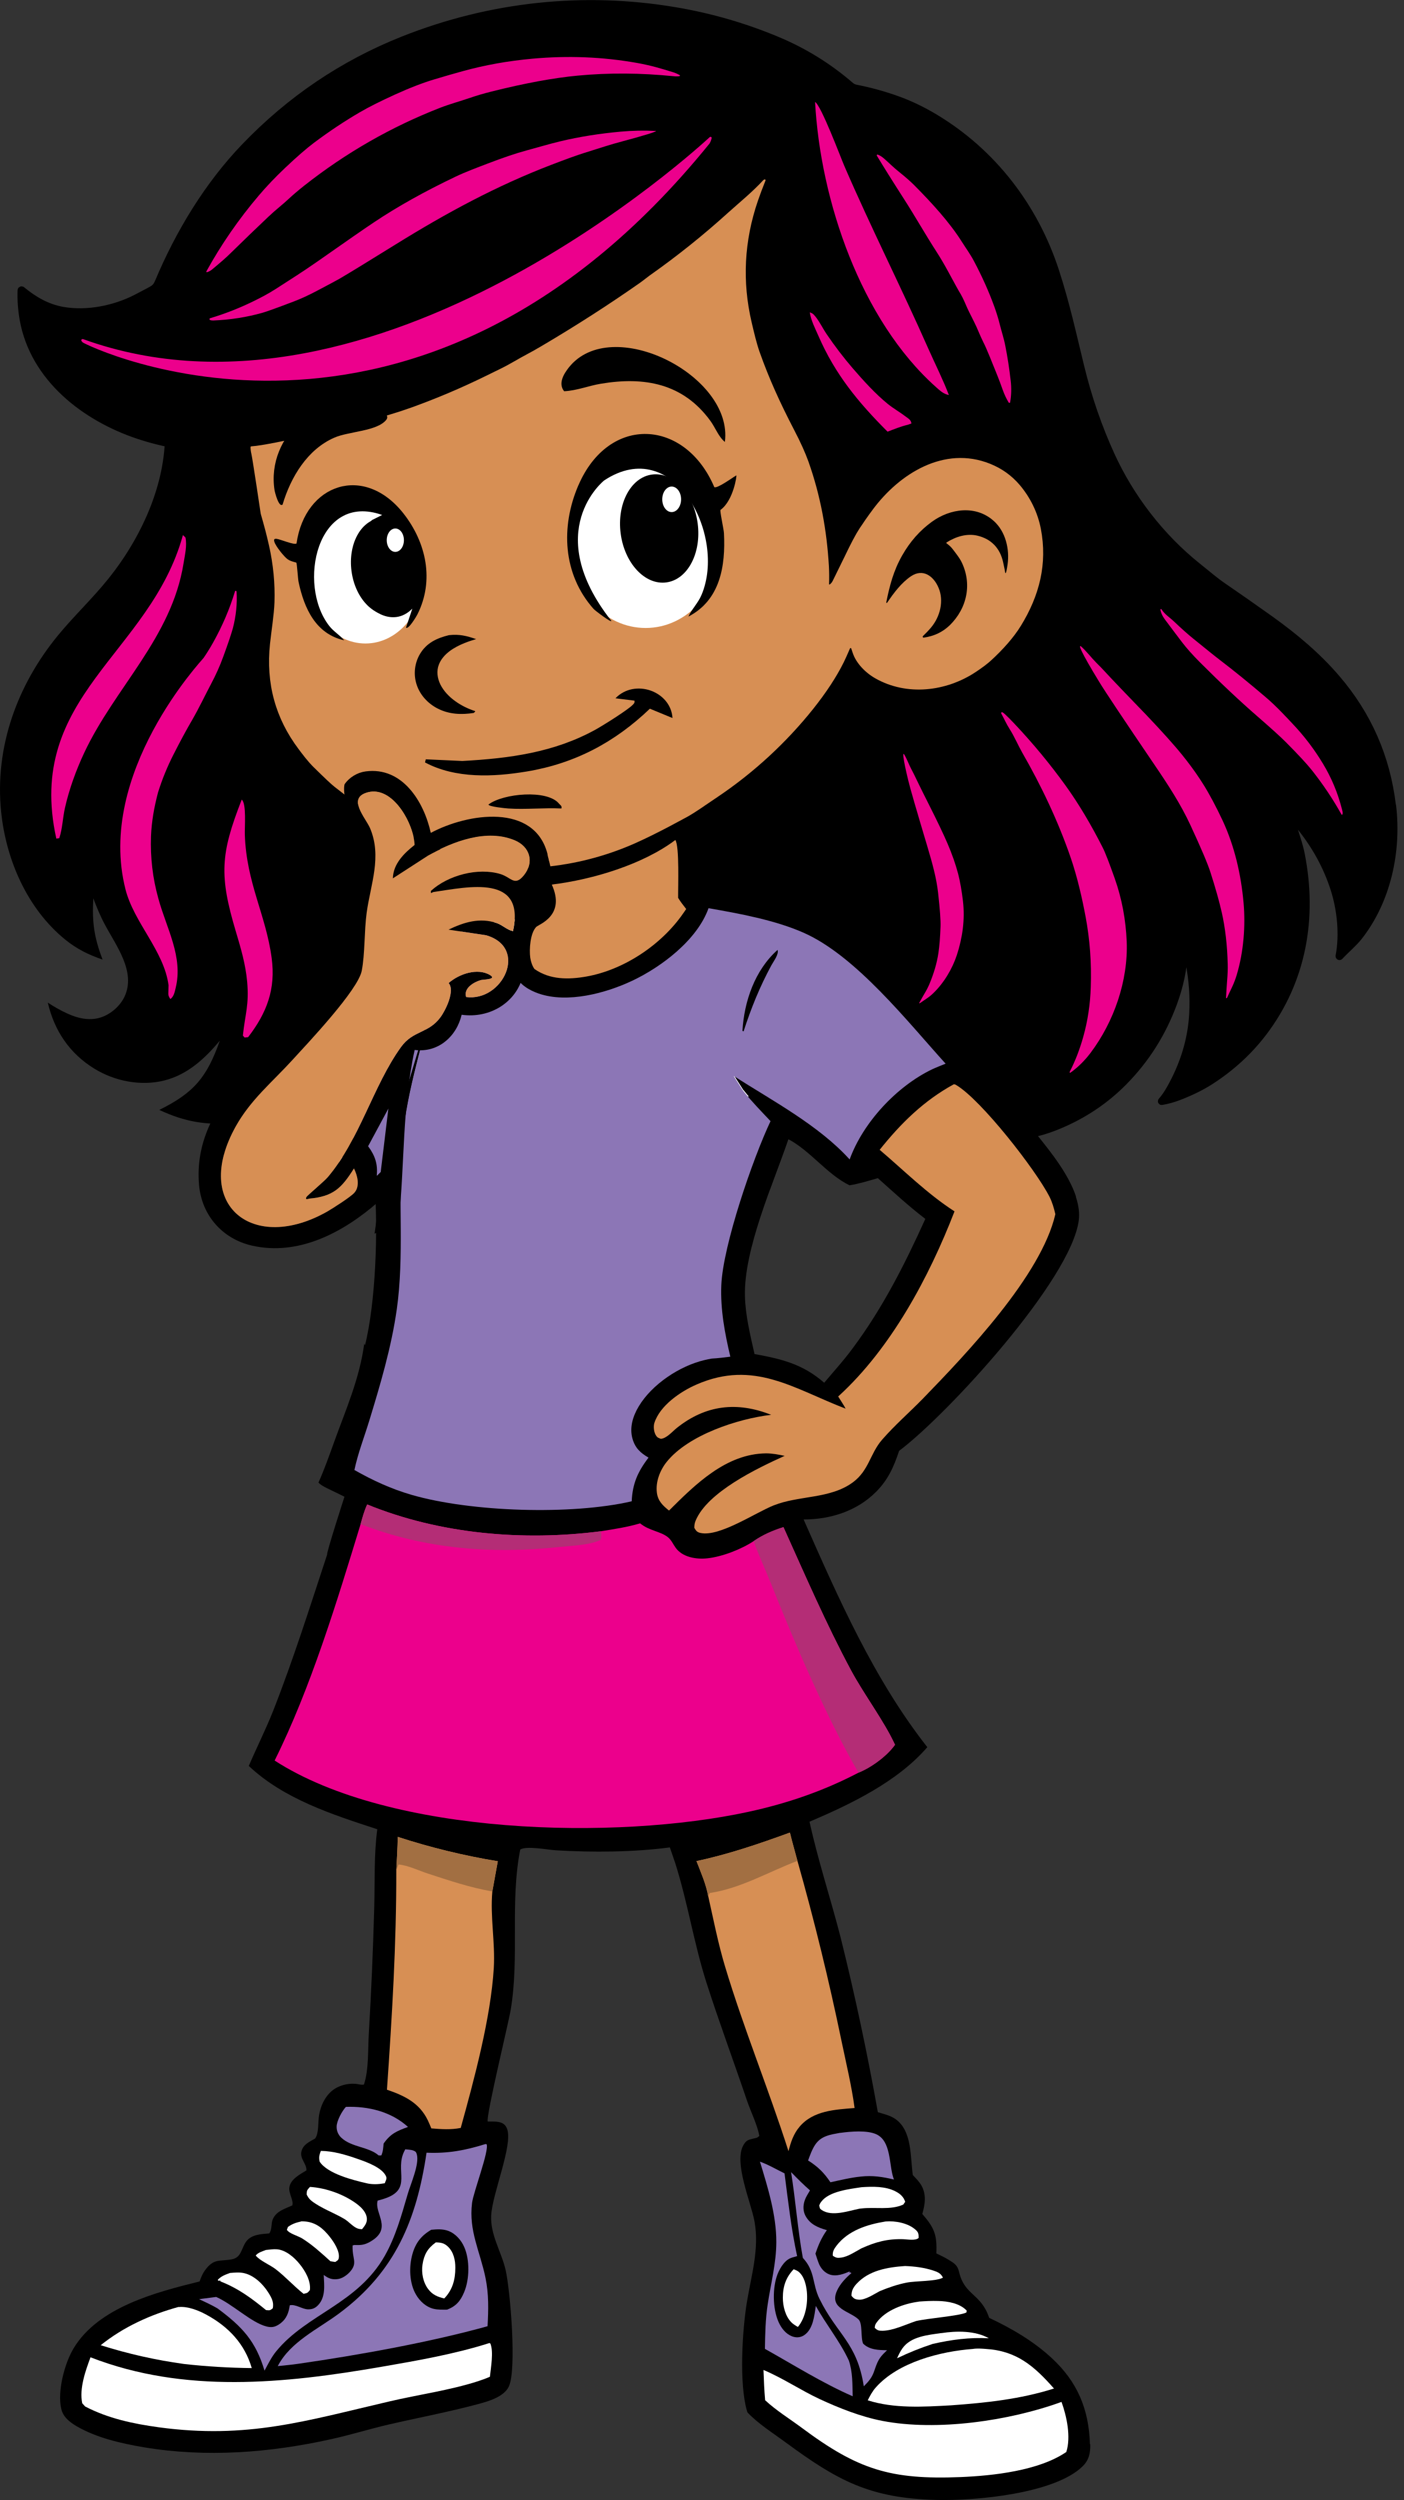 <svg id="Layer_1" data-name="Layer 1" xmlns="http://www.w3.org/2000/svg" viewBox="0 0 184.76 328.97">
  <rect x="0" y="0" width="184.76" height="328.97" fill="#333333" stroke="none"/>
  <defs>
    <style>
      .cls-1 {
        stroke-width: .23px;
      }

      .cls-1, .cls-2 {
        stroke: #000;
        stroke-miterlimit: 10;
      }

      .cls-3 {
        fill: #8c76b6;
      }

      .cls-4 {
        fill: #ec008c;
      }

      .cls-2 {
        stroke-width: .89px;
      }

      .cls-5 {
        fill: #fff;
      }

      .cls-6 {
        fill: #a26f42;
      }

      .cls-7 {
        fill: #b42d76;
      }

      .cls-8 {
        fill: #d78f54;
      }
    </style>
  </defs>
  <path class="cls-5" d="M184.76,116.7l-.39.05"></path>
  <path d="M121.52,80.7c.34.12.68.23,1.02.33-.3-.47-.6-.94-.89-1.41-.04.36-.08.72-.13,1.08Z"></path>
  <path d="M13.24,133.88c-2.02.64-4.01-.25-5.75-1.22-.41-.23-.81-.48-1.2-.74.85,3.68,2.86,6.69,6.12,8.69,2.69,1.66,6.16,2.34,9.24,1.55,3.06-.78,5.31-2.88,7.28-5.23-1.7,4.8-3.39,6.85-7.97,9.11,3.51,1.64,6.12,1.97,9.96,1.8-1.14,1.47-2.34,2.73-3.37,3.98,7.08.41,14.17.87,21.25,1.35,17.51,1.18,35.02,2.44,52.54,3.29.88-2.41,1.76-4.7,2.44-6.68,2.94,1.56,5.08,4.62,8.05,6.07,1.27-.2,2.5-.59,3.73-.94.83.74,1.66,1.49,2.49,2.23,7.31.22,14.62.35,21.93.32.54,0,1.08,0,1.62,0-.96-2.96-3.41-5.99-5.06-8.04-2.01-2.5-4.27-5.07-6.68-7.35-1.74-1.3-3.35-2.74-4.78-4.3-2.65-2.89-3.03-7.09-.61-10.23.2-.26.41-.5.63-.72.03-1.03.15-2.06.3-3.1.22-1.49,1.15-2.84,2.41-3.86-1.38-.61-2.58-1.64-3.44-3.08-1.66-2.82-3-5.93-3.55-9.17-2.42-.6-4.87-1.24-7.02-2.44-6.57-3.69-8.8-11.27-8.55-18.35-.99-1.72-1.76-3.59-2.33-5.53-1.33-4.56-1.65-9.44-1.86-14.17-.14-3.33.52-6.68.33-10-.01-.05-.02-.1-.03-.16-.4-.25-.82-.47-1.25-.68-4.52-1.73-9.41-2.72-14.19-3.41-3.64-.45-7.31-.71-10.98-.79-2.38-.05-4.74,0-7.09.1-2.19.82-4.4,1.6-6.64,2.3-4.82,1.5-9.7,2.52-14.71,3.13-5.08.62-10.03.39-15.07-.41-1.47-.23-2.76-1.17-3.73-2.35-1.97.7-3.97,1.37-5.99,1.9.15,6.98-3.18,14.1-7.48,19.44-2.07,2.57-4.48,4.84-6.58,7.39C2.27,90.12-.72,98.3.15,106.83c.65,6.31,3.43,12.73,8.43,16.8,1.53,1.24,3.07,2,4.92,2.63-1.12-2.92-1.4-4.95-1.22-8.06.45,1.2.93,2.36,1.54,3.49,1.47,2.76,4.07,6.15,2.59,9.4-.58,1.27-1.84,2.37-3.17,2.79Z"></path>
  <path class="cls-5" d="M49.64,151.07c.11-1.99.4-3.97.88-5.91,1.51-4.85,3.79-9.03,6.44-13.33-1.57,6.34-3.6,12.58-4.04,19.14-.06.82-.09,1.65-.12,2.48,15.06,1.02,30.11,2.08,45.19,2.86,1.16-3.48,2.45-6.77,3.45-8.88-1.23-1.31-2.5-2.6-3.62-4.01l-1.24-1.94c5.08,3.25,11.21,6.51,15.27,10.99,1.76-4.86,6.19-9.62,10.85-11.86.58-.28,1.18-.5,1.78-.74-5.05-5.58-11.8-14.18-18.66-17.22-3.75-1.67-8.5-2.55-12.54-3.24-1.48,4.16-6.16,7.71-10.03,9.54-3.49,1.65-8.52,3-12.32,1.69-1.28-.44-2.54-1.22-3.15-2.47-.76-1.55-.46-3.5.15-5.05.32-.83.85-1.61,1.32-2.35-2.77.32-5.54.67-8.16,1.66-7.62,2.88-14.2,12.02-20.06,17.62.45,3.92,2.52,6.52,5.22,9.27,1.01.85,2.17,1.32,3.4,1.78Z"></path>
  <path class="cls-5" d="M97.98,156.3c1.16-3.48,2.45-6.77,3.45-8.88-1.23-1.31-2.5-2.6-3.62-4.01-.97,2.55-1.2,5.36-1.79,8.02-.35,1.56-.75,3.13-1.15,4.71,1.03.06,2.07.11,3.1.16Z"></path>
  <path class="cls-5" d="M46.24,149.29c1.46-1.33,2.84-2.77,4.27-4.14-.47,1.94-.77,3.92-.88,5.91-1.22-.46-2.38-.93-3.4-1.78Z"></path>
  <path d="M102.35,124.88c.21.55-.52,1.49-.82,2.04-1.53,2.83-2.66,5.63-3.65,8.68l-.15-.07c.23-3.91,1.65-8,4.62-10.65Z"></path>
  <path class="cls-5" d="M138.18,157.45s-.03-.07-.05-.1c-1.8-3.53-8.97-12.73-12.26-14.69-.19-.11-.17-.09-.36-.12-3.94,2.15-6.97,5.13-9.75,8.62,2.35,2,4.62,4.18,7.07,6.1,5.11.12,10.23.19,15.34.19Z"></path>
  <path class="cls-5" d="M45.44,152.95c.08-.08.16-.15.25-.23-4.75-3.11-5.2-7.62-6.81-8.88-1.68,1.57-5.26,4.9-7.97,8.18,4.84.29,9.69.6,14.53.93Z"></path>
  <path class="cls-5" d="M134.7,85.87c.06.03.12.05.18.08.98.57,2.17,2.39,2.88,3.29,4.16,5.36,7.82,10.77,9.7,17.37,2.41,8.48,1.07,15.27-3.15,22.83-.56.84-1.23,1.99-2.08,2.55-.36-.69.79-3.89.96-4.77.65-3.32.89-6.71.74-10.1-.32-7.51-2.73-15.01-5.62-21.9-1.03-2.47-3.38-6.95-3.62-9.36Z"></path>
  <path class="cls-5" d="M122.6,96.06c.09.05.23.13.31.2.82.64,1.62,1.78,2.27,2.62,3.29,4.21,5.93,8.86,6.84,14.18,1.19,6.95-.64,12.89-4.65,18.56-.77,1.08-1.51,2.1-2.46,3.03.64-2.32,1.6-4.51,2.16-6.88,2.09-8.83.91-18.23-2.4-26.61-.56-1.41-2.22-3.65-2.07-5.1Z"></path>
  <path class="cls-5" d="M143.91,80.07c.25.09.4.19.6.36,1.58,1.34,2.96,3.11,4.39,4.62,6.01,6.32,10.56,11.76,11.41,20.85-.25-.05-.32-.02-.48-.18-.46-.46-.72-1.99-.99-2.65-.57-1.41-1.27-2.77-2.07-4.07-2.31-3.77-12.45-15.89-12.87-18.93Z"></path>
  <path class="cls-2" d="M183.25,105.97c-.75-6.32-3.19-11.89-7.33-16.72-2.56-2.99-5.54-5.48-8.75-7.78-2.3-1.64-4.36-3.08-6.16-4.31-1.15-.78-2.12-1.64-3.34-2.61-4.94-3.94-8.88-9.11-11.42-14.66-1.67-3.66-3.01-7.52-4-11.59-1.05-4.29-1.89-8.21-3.31-12.59-2.74-8.45-8.24-15.64-15.86-20.23-1.68-1.01-3.35-1.81-5.03-2.41-1.82-.65-3.62-1.14-5.39-1.48-.26-.05-.51-.17-.71-.34-2.87-2.48-6.04-4.45-9.52-5.92-4.34-1.83-8.85-3.14-13.52-3.93-12.09-2.05-24.38-.74-35.86,3.82-7.93,3.15-14.89,7.85-20.89,14.11-4.81,5.02-8.59,11.25-11.31,17.71-.18.42-.34.71-.69.94-.22.15-.97.55-2.23,1.2-2.87,1.48-6.51,2.2-9.67,1.64-2.08-.37-3.78-1.37-5.37-2.68-.01-.01-.03-.02-.05-.02-.04,0-.08.03-.08.08-.05,1.23.04,2.51.27,3.83,1.38,7.74,8.13,12.94,15.19,15.29,3.38,1.12,6.84,1.7,10.37,1.74.08,0,.15.05.17.13.06.19.11.4.14.65.6,4.26.55,8.85-1.05,12.9-.66,1.67-1.42,3.2-2.28,4.58-.74,1.19-1.28,2-1.59,2.42-1.47,1.97-2.97,3.86-4.5,5.68-1.79,2.13-3.08,4.52-4.59,6.73-6.71,9.79-1.57,21.7-1.13,22.38.12.18.25.34.38.52,1.23.46,2.54,1.03,3.98,1.73.6.29,1.6.52,2.38.64,2.12.31,4.55.69,6.99,1.14,1.3.24,2.62.45,3.97.62,1.98.25,4.25.71,6.4,1.02,0,0,2.95-.37,3.19-1.06.02-.05.07-.09.12-.08,2.67.24,5.35.33,8.03.27,3.63-.08,7.98-.53,11.71-.61.82-.02,1.88,0,2.74.12,2.35.34,3.8.57,4.34.7,1.01.25,1.94.43,2.79.54.04,0,.07.02.09.05.04.06.02.14-.03.18-.22.15-.4.3-.53.43-2.04,2.17-3.16,5.55-1.68,8.23,1.13,2.05,3.61,2.44,5.79,2.52.85.03,1.79-.05,2.81-.25,1.78-.35,3.51-.94,5.2-1.76.83-.4,1.8-1,2.93-1.8,1.11-.79,2.02-1.49,2.73-2.1,1.13-.98,1.94-1.77,2.43-2.36.92-1.12,1.9-2.2,2.57-3.51.03-.06.11-.1.18-.07.37.11.69.26,1.02.36,3.65,1.03,6.84,2,9.56,2.91,1.08.36,2.27.96,3.58,1.79,1.37.88,2.77,1.98,4.21,3.3,1.88,1.74,3.71,3.47,5.49,5.19,3.56,3.45,7.38,7.03,7.48,7.06.03,0,.05.03.05.06,0,.04-.02.08-.06.08-.65.14,9.88,9.2,9.95,9.18.23-.07.93-.26,2.09-.55.85-.21,1.75-.52,2.71-.92,3.28-1.37,6.14-3.28,8.56-5.74,2.9-2.94,5.08-6.38,6.53-10.31.85-2.3,1.32-4.52,1.4-6.66,0-.22-.06-.42-.05-.55,0-.01,0-.02.02-.03.02-.01.05,0,.06.01.22.36.42.96.58,1.79.45,2.28.61,4.54.49,6.77-.18,3.4-1.19,6.72-3.02,9.93-.33.58-.69,1.1-1.09,1.56-.01.01-.01.03-.01.04,0,.03.03.05.06.04.74-.13,1.48-.33,2.22-.61,1.41-.54,2.9-1.23,4.22-2.08,2.76-1.78,5.07-3.91,6.96-6.39,5.17-6.82,6.64-15.08,4.97-23.5-.12-.59-.29-1.24-.52-1.96-.49-1.52-.64-2.21-1.19-3.16,0-.01,0-.02,0-.03.01-.01.03-.02.04,0,.51.44.99.94,1.45,1.52,2.05,2.53,3.56,5.28,4.51,8.25.86,2.69,1.2,5.98.66,8.8,0,.02,0,.05.02.07.03.03.08.03.1,0,.82-.88,1.79-1.68,2.49-2.55,3.78-4.79,5.17-11.29,4.47-17.27Z"></path>
  <path class="cls-4" d="M27.23,35.82s-.07-.01-.08-.05c0-.02,0-.03,0-.05,1.94-3.52,4.24-6.86,6.91-10,1.02-1.2,2.17-2.41,3.46-3.63,1.57-1.49,2.84-2.58,3.78-3.29,2.04-1.53,4.05-2.86,6.02-4.01,1.21-.71,2.76-1.48,4.64-2.34,1.98-.9,3.7-1.56,5.17-2,1.41-.42,2.67-.79,3.78-1.09,2.9-.8,5.96-1.35,9.18-1.64,4.64-.42,9.2-.24,13.67.55,1.83.32,3.2.73,4.9,1.26.24.08.5.19.77.34.04.02.06.08.03.12-.01.03-.04.04-.07.04-.25.03-.5.03-.74,0-4.32-.44-8.53-.47-12.63-.08-3.18.3-6.98,1-11.4,2.11-.99.25-1.95.53-2.87.85-1.21.41-2.61.8-3.8,1.26-6.45,2.51-12.43,5.93-17.92,10.26-.78.62-1.45,1.19-2.01,1.71-.81.77-1.68,1.41-2.65,2.33-1.62,1.53-3.26,3.11-4.91,4.73-.86.85-1.4,1.29-2.47,2.19-.27.23-.53.37-.77.43Z"></path>
  <path class="cls-4" d="M86.28,17.29c-.27.12-.62.24-1.05.37-1.07.32-2.12.62-3.15.89-1.93.51-2.94.87-5.25,1.59-.89.28-2.32.79-4.29,1.55-7.2,2.76-13.78,6.32-20.46,10.46-3.74,2.32-6.21,3.83-7.41,4.53-.28.16-1.26.69-2.95,1.58-1.1.58-2.11,1.05-3.04,1.4-2.15.82-3.51,1.31-4.09,1.48-2.11.6-4.28.94-6.54,1.03-.18,0-.32-.02-.42-.07-.06-.03-.08-.11-.05-.17.02-.03.04-.05.07-.06,1.99-.59,3.93-1.36,5.84-2.3.95-.47,1.84-.94,2.78-1.54,1.84-1.18,3.65-2.33,5.44-3.58,3.81-2.67,6.31-4.41,7.52-5.21,3.06-2.05,6.64-4.05,10.75-6.01,1.23-.59,2.79-1.17,4.17-1.7,2.01-.77,3.71-1.35,5.12-1.73,1.44-.39,3.09-.88,4.43-1.2,2.55-.61,5.22-1.03,7.99-1.28,1.56-.14,3.09-.17,4.59-.09.02,0,.03.02.03.04,0,.01,0,.02-.02.03Z"></path>
  <path class="cls-4" d="M10.7,44.82c-.02-.09.03-.18.13-.2.03,0,.07,0,.1,0,38.63,13.95,81.34-25.54,82.47-26.58.06-.05.15-.05.21,0,.03.03.05.08.04.13-.05.25-.14.49-.28.72C54.62,66.74,11.28,45.41,10.88,45.05c-.1-.1-.16-.17-.18-.23Z"></path>
  <path class="cls-8" d="M136.97,69.58c-.41-2.14-1.39-4.13-2.79-5.78-1.06-1.24-2.36-2.17-3.92-2.79-6-2.39-11.89,1.29-15.41,6.04-.67.9-1.25,1.74-1.75,2.5-.48.73-1.13,1.96-1.96,3.7-.06.12-.58,1.18-1.56,3.18-.09.19-.23.35-.4.48,0,0-.02,0-.03,0-.03,0-.05-.02-.05-.05.03-.82.02-1.61-.02-2.37-.28-4.74-1.11-9.31-2.7-13.78-.4-1.11-1.02-2.51-1.89-4.17-1.8-3.47-3.26-6.64-4.54-10.26-.36-1.01-.74-2.58-1.03-3.84-1.27-5.4-.99-10.75.82-16.03.29-.84.62-1.72,1-2.66,0-.02.01-.05,0-.07-.02-.06-.08-.09-.14-.07-.06.02-.12.06-.17.11-1.44,1.56-3.11,2.91-4.62,4.27-3.29,2.98-6.73,5.73-10.32,8.26-.39.28-.84.66-1.27.96-4.05,2.84-8.34,5.6-12.88,8.28-.83.49-1.44.83-1.84,1.04-1.23.64-2.37,1.38-3.76,2.05-.12.06-.77.38-1.94.95-3.19,1.56-6.41,2.92-9.66,4.09-1.98.71-3.29,1.05-5.38,1.69-.47.14-1.02.18-1.33.26-.01,0-9.9,2.43-9.91,2.42-.01-.04-2.95.64-4.45.74-.06,0-.1.05-.1.11,0,.28.04.58.11.88.18.78,1.22,7.85,1.23,7.88.43,1.48.8,2.87,1.09,4.18.56,2.49.8,4.97.72,7.45-.06,1.68-.41,3.8-.59,5.49-.55,5.18.71,9.79,3.76,13.84.53.71,1.26,1.68,2,2.4,1.4,1.38,2.3,2.23,2.71,2.55,3.35,2.67,7.02,5,11.02,6.97,1.3.64,3.24,1.4,4.49,1.9.87.35,2.13.73,3.77,1.15,2.33.59,4.8.8,7.4.62,4.19-.29,8.23-1.24,12.12-2.86,1.86-.78,4.36-2.02,7.49-3.73,1.25-.68,2.32-1.48,4.13-2.69,4.81-3.23,9.1-7.21,12.63-11.64,1.69-2.13,3.02-4.15,3.97-6.06.24-.49.52-1.11.83-1.84,0-.01.02-.03.03-.04.04-.03.1-.03.13.01,0,0,.07.19.19.57.46,1.43,1.74,2.69,3.03,3.41,4.12,2.32,9.26,1.72,13.13-.83.91-.6,1.64-1.15,2.17-1.65,1.39-1.29,2.81-2.83,3.81-4.45,2.44-3.97,3.52-8.15,2.63-12.78Z"></path>
  <path d="M116.63,79.25c.44-2.18.95-4.16,2.09-6.16,1.02-1.8,2.31-3.27,3.89-4.42,2.41-1.76,5.81-2.26,8.19-.1,1.53,1.39,2.08,3.69,1.79,5.71-.1.68-.18,1.05-.23,1.11-.02.02-.05.02-.07,0,0,0-.01-.02-.01-.03-.02-.18-.11-.65-.28-1.41-.4-1.81-1.55-3.04-3.39-3.47-1.39-.33-2.89.15-4.05.9-.03.02-.03.05-.02.08,0,0,0,.01.01.02.23.17.53.42.72.65.64.81,1.04,1.38,1.21,1.71,1.48,2.9.82,6.17-1.51,8.44-.92.89-2.06,1.43-3.42,1.62-.06,0-.12-.04-.13-.1,0-.04,0-.07.03-.1.41-.39.77-.77,1.08-1.14,1.19-1.42,1.71-3.5.98-5.22-.65-1.55-2.06-2.58-3.64-1.51-1.25.85-2.24,2.16-3.13,3.48-.02.03-.05.03-.08.02-.02-.01-.03-.03-.02-.06Z"></path>
  <g>
    <path class="cls-4" d="M132.73,52.96c-.32-.55-.57-1.08-.75-1.59-.45-1.29-.92-2.44-1.74-4.45-.33-.81-.62-1.47-.87-1.96-.43-.86-.74-1.73-1.18-2.6-.53-1.05-.87-1.73-1-2.05-.35-.84-.69-1.52-1.02-2.03-.05-.08-.53-.95-1.44-2.63-.5-.91-1-1.77-1.52-2.57-1.52-2.36-2.79-4.63-4.33-7.02-1.49-2.32-2.65-4.18-3.49-5.57-.03-.05-.01-.11.04-.14.03-.02.06-.02.09,0,.25.09.51.25.78.48.67.58,1.22,1.15,1.93,1.72.91.73,1.61,1.34,2.12,1.86,2.29,2.31,4.6,4.83,6.21,7.38.57.9,1.11,1.63,1.6,2.55,1.07,2.02,1.97,4.02,2.69,6.01.28.78.51,1.51.68,2.2.26,1.04.57,1.94.77,2.98.29,1.46.52,2.98.7,4.54.12,1,.09,1.95-.07,2.86,0,.06-.06.09-.12.08-.03,0-.06-.02-.07-.05Z"></path>
    <path class="cls-4" d="M176.66,107.16s-.05.06-.08.05c-.02,0-.03-.02-.04-.03-1.13-2.03-2.43-3.97-3.9-5.83-.65-.82-1.78-2.04-3.38-3.65-.71-.72-1.95-1.84-3.72-3.38-2.34-2.03-4.86-4.4-7.58-7.12-1.01-1.01-1.82-1.92-2.45-2.75-.78-1.03-1.53-2.02-2.25-2.99-.29-.39-.47-.8-.56-1.22,0-.05.02-.09.07-.1.03,0,.07,0,.09.04.37.63,1.12,1.1,1.64,1.6,1.02.97,1.94,1.79,2.76,2.44,1.16.93,2.33,1.9,3.22,2.58,1.93,1.47,3.98,3.14,6.16,5,1.32,1.13,2.69,2.61,3.55,3.53,1.47,1.56,2.78,3.28,3.91,5.16,1.11,1.84,1.94,3.81,2.48,5.93.06.25.16.48.08.73Z"></path>
    <path class="cls-4" d="M161.45,131.31s-.04.05-.07.03c-.03,0-.04-.03-.04-.06.05-.88.09-1.62.14-2.21.07-.84.1-1.57.08-2.22-.06-2.48-.32-4.74-.78-6.78-.33-1.47-.83-3.23-1.48-5.26-.37-1.17-1.26-3.25-2.65-6.25-1.25-2.69-2.83-5.14-4.68-7.86-4.1-6.04-6.55-9.71-7.35-11.03-1.14-1.87-1.9-3.2-2.28-4-.09-.18-.16-.37-.22-.55-.01-.04,0-.09.05-.1.03,0,.06,0,.08.02.7.62,1.34,1.47,1.99,2.13.52.52.83.84.93.95.22.24.54.58.94,1.01.87.92,1.9,2,3.09,3.23,2.3,2.36,4.13,4.34,5.5,5.93,1.4,1.63,2.61,3.26,3.63,4.88.82,1.31,1.67,2.9,2.55,4.77,1.59,3.4,2.44,7.16,2.77,10.87.27,3.01,0,6.43-.88,9.39-.17.58-.37,1.11-.59,1.58-.34.71-.57,1.22-.71,1.53Z"></path>
    <path class="cls-4" d="M121.04,132.01s-.04.01-.06,0c-.02-.01-.02-.03-.01-.05.26-.49.49-.89.68-1.21.27-.45.48-.86.64-1.23.6-1.43,1-2.79,1.2-4.11.14-.95.23-2.11.28-3.49.03-.79-.08-2.27-.32-4.44-.22-1.95-.75-3.87-1.4-6.05-1.44-4.82-2.29-7.73-2.53-8.75-.35-1.45-.56-2.46-.63-3.04-.02-.13-.02-.26-.02-.39,0-.03.03-.05.06-.04.02,0,.04.02.05.04.36.59.6,1.29.91,1.88.24.47.39.76.44.86.1.21.24.51.43.89.4.82.87,1.78,1.43,2.88,1.07,2.12,1.91,3.86,2.5,5.23.6,1.4,1.07,2.74,1.4,4,.26,1.02.47,2.21.63,3.57.29,2.47-.08,4.89-.8,7.1-.59,1.79-1.68,3.65-3.1,5.02-.28.27-.56.5-.85.69-.43.29-.74.5-.92.63Z"></path>
    <path class="cls-4" d="M140.76,141.04c.73-1.41,1.32-2.94,1.79-4.61.59-2.1.92-4.28.99-6.55.11-3.2-.12-6.28-.68-9.25-.44-2.37-1.08-5.2-1.96-7.77-1.65-4.8-3.87-9.47-6.39-13.85-.55-.97-1.02-2.1-1.66-3.1-.42-.67-.68-1.27-1.09-2.03-.03-.06-.01-.13.05-.16.03-.02.06-.02.09,0,.07.02.21.12.4.3.3.28.71.69,1.2,1.21,2.48,2.63,4.71,5.34,6.71,8.11,1.71,2.37,3.33,5.09,4.88,8.14.35.68.88,2.06,1.61,4.12.93,2.64,1.45,5.4,1.57,8.29.2,5.16-1.68,10.56-4.76,14.65-.77,1.02-1.65,1.89-2.64,2.6-.03.02-.08.02-.1-.01-.02-.02-.02-.05,0-.08Z"></path>
  </g>
  <path class="cls-4" d="M31.13,77.84s-.03-.09-.08-.1c-.06-.02-.12.02-.13.08-.7,2.31-1.65,4.53-2.85,6.68-.44.79-.87,1.47-1.28,2.07-.21.29-14.16,15.14-10.28,30.44,1.12,4.41,5.06,8.08,5.67,12.62,0,.37-.03.75-.03,1.12,0,.29.11.46.26.7.45-.27.58-.93.7-1.43,1.03-4.13-1.22-7.9-2.27-11.79-.75-2.67-1.07-5.43-.97-8.2.08-1.98.43-3.88.92-5.74.54-1.74,1.23-3.43,2.07-5.07.88-1.73,1.69-3.23,2.44-4.51.9-1.56,1.82-3.49,2.45-4.67.65-1.22,1.19-2.42,1.62-3.61.67-1.82,1.09-3.09,1.28-3.79.42-1.63.58-3.23.48-4.79Z"></path>
  <path class="cls-4" d="M31.81,105.21c.65.53.37,3.67.41,4.64.22,6.37,2.76,10.47,3.53,16.2.55,4.09-.63,7.21-3.1,10.42l-.46.05-.23-.26c.3-2.85.84-4.04.56-7.12-.2-2.24-.82-4.35-1.46-6.49-2.23-7.45-2.06-10.25.75-17.44Z"></path>
  <path class="cls-8" d="M88.87,110.52c.56.82.35,6.33.37,7.62.3.51.7.99,1.06,1.47-.13.2-.26.39-.4.58-2.85,4.12-7.78,7.42-12.73,8.3-2.36.42-4.82.44-6.85-1-.28-.41-.47-.98-.54-1.47-.16-1.09,0-3.27.79-4.06.34-.34,3.91-1.49,2.04-5.57,5.43-.66,12.03-2.67,16.27-5.87Z"></path>
  <path class="cls-4" d="M24.08,70.41l.33.32c.22,1.06-.08,2.3-.25,3.36-1.56,9.83-9.04,16.35-13.09,24.99-1.07,2.29-1.96,4.74-2.52,7.21-.3,1.32-.32,2.71-.75,4l-.39.05c-4.15-18.8,12.36-24.26,16.66-39.93Z"></path>
  <path class="cls-4" d="M107.26,13.41c.82.51,3.33,7.22,3.86,8.45,3.5,8.1,7.48,15.95,11.04,24.01.9,2.03,1.92,4.04,2.71,6.11-.72-.14-1.17-.58-1.7-1.05-9.89-8.82-15.22-24.58-15.91-37.52Z"></path>
  <path class="cls-4" d="M106.54,41.09c.2.07.38.14.53.29.64.66,1.18,1.8,1.71,2.58,1.06,1.56,2.2,3.06,3.43,4.49,1.38,1.6,2.98,3.37,4.62,4.7.77.62,1.63,1.1,2.41,1.7.37.28.63.4.7.87l-.48.17c-.92.22-1.78.57-2.66.91-3.85-3.85-6.89-7.53-9.09-12.58-.43-.99-1-2.07-1.15-3.14Z"></path>
  <path d="M143.43,321.62c-.13-4.61-1.65-8.23-5.03-11.35-2.41-2.23-5.27-3.9-8.23-5.29-1.07-3.22-3.22-2.92-3.95-6-.21-.91-.58-1.14-1.35-1.62-.53-.33-1.09-.59-1.65-.86.1-2.46-.26-3.35-1.85-5.19.36-1.25.56-2.51-.09-3.7-.29-.53-.74-.98-1.16-1.42-.34-2.4-.07-5.79-2.27-7.36-.66-.47-1.56-.68-2.33-.91-1.37-7.7-3-15.36-4.89-22.96-1.3-5.08-2.98-10.14-4.1-15.26,5.44-2.32,11.56-5.25,15.5-9.81-7.04-8.96-11.7-19.6-16.28-29.96,3.54,0,7.04-1.11,9.57-3.67,1.56-1.58,2.31-3.28,3-5.36,6.41-4.82,22.63-22.52,23.64-30.32.49-3.77-3.2-8.31-5.42-11.07-2.69-3.36-5.84-6.82-9.18-9.57-.15-.1-2-1.66-2.13-1.79l-75.97,17.39c.54,6.22.17,15.95-1.23,21.48l-.1-.22c-.29,2.24-.91,4.47-1.63,6.59-.72,2.13-1.57,4.23-2.33,6.35-.54,1.51-1.37,3.83-2.06,5.33.44.52,1.44.86,3.42,1.87,0,0-2.44,7.55-2.27,7.58-2.26,6.86-4.45,13.81-7.09,20.53-.98,2.49-2.18,4.85-3.23,7.31,4.61,4.35,11,6.4,16.91,8.33-.45,3.35-.31,6.81-.4,10.19-.15,5.59-.39,11.19-.72,16.77-.12,2.03.01,4.71-.64,6.64-.29.03-.44.01-.73-.05-1.01-.2-2.25.05-3.11.6-1.17.76-1.83,2.12-2.06,3.46-.16.9,0,2.41-.53,3.09-.75.43-1.56.77-1.79,1.68-.25.99.71,1.62.65,2.51-.84.52-2.07,1.13-2.24,2.23-.12.79.6,1.75.38,2.38-.98.44-2.08.74-2.55,1.79-.27.6-.07,1.35-.48,1.89-1.04.09-2.32.13-3.01,1.04-.69.9-.6,2.13-1.93,2.37-1.67.3-2.35-.15-3.52,1.45-.33.46-.52.93-.7,1.46-5.72,1.41-13.34,3.38-16.59,8.81-1.2,2-2.15,5.68-1.62,7.95.25,1.09,1.11,1.75,2.04,2.3,2.61,1.52,5.88,2.26,8.83,2.76,8.21,1.37,16.56.73,24.66-1.07,2.55-.56,5.04-1.34,7.58-1.93,3.9-.9,7.86-1.64,11.73-2.68,1.35-.36,3.36-.93,4.04-2.27,1.09-2.15.21-12.75-.41-15.41-.57-2.42-2.03-4.6-1.89-7.17.15-2.84,2.84-9.15,2.11-11.31-.14-.41-.37-.7-.77-.86-.53-.21-1.24-.15-1.8-.16-.22-.83,2.72-12.87,3.03-14.73,1.17-7.02-.12-14.05,1.25-21.06.84-.52,3.64.04,4.71.1,4.83.29,10.17.25,14.98-.38l.7,2.04c1.66,5.23,2.47,10.62,4.14,15.83,1.67,5.19,3.57,10.31,5.32,15.47.52,1.52,1.31,3.05,1.62,4.62-.32.29-.42.26-.83.36-.65.15-.9.23-1.25.82-1.35,2.29.98,7.54,1.44,10.08.66,3.6-.43,7.12-1.01,10.66-.6,3.68-1.03,10.7.02,14.27.02.06.04.13.06.19,1.44,1.52,3.31,2.68,4.99,3.92,6.85,5.04,11.07,7.38,19.9,7.6,5.14.13,15.55-.83,19.21-4.42.85-.83,1.04-1.75,1.01-2.91ZM99.29,178.16c-.56-2.49-1.19-5.04-1.26-7.6-.16-6.19,3.71-14.79,5.71-20.67,2.94,1.56,5.08,4.62,8.05,6.07,1.27-.2,2.5-.59,3.73-.94,2.06,1.84,4.06,3.69,6.25,5.36-2.69,5.95-5.61,11.72-9.52,16.97-1.16,1.59-2.52,3.08-3.79,4.59-2.82-2.46-5.6-3.13-9.19-3.78Z"></path>
  <path d="M48.67,154.09c-.73.69-1.45,1.37-2.19,2.02l2.75-.56c-.03-.38-.07-.75-.11-1.1-.18-.24-.15-.27-.45-.36Z"></path>
  <path class="cls-3" d="M50.02,154.94c-1.22-.46-2.8-4.69-3.81-5.54-2.69-2.75-4.77-5.35-5.22-9.27,5.86-5.6,12.43-14.74,20.06-17.62,2.62-.99,7.16-.13,6.84.7-.6,1.55-.9,3.5-.15,5.05.61,1.26,1.87,2.03,3.15,2.47,3.79,1.31,8.83-.04,12.32-1.69,3.87-1.83,8.55-5.38,10.03-9.54,4.04.7,8.78,1.57,12.54,3.24,6.86,3.05,13.61,11.64,18.66,17.22-.6.24-1.2.47-1.78.74-4.66,2.24-9.09,7-10.85,11.86-4.06-4.49-10.19-7.74-15.27-10.99l1.24,1.94c1.12,1.41,2.39,2.7,3.62,4.01-2.34,4.95-6.26,16.34-6.48,21.59-.13,3.17.46,6.33,1.19,9.4-.81.1-1.63.21-2.45.25-.32.06-.64.12-.96.2-3.27.77-6.91,3.19-8.65,6.1-.76,1.27-1.23,2.77-.82,4.23.34,1.22,1.04,1.88,2.11,2.5-1.4,1.86-2.1,3.38-2.21,5.75-7.91,1.83-21.13,1.42-28.97-.85-2.65-.77-5.12-1.9-7.52-3.27.45-2.16,1.29-4.32,1.94-6.44,1.47-4.8,2.94-9.76,3.64-14.74.98-6.98.18-14.16.65-21.19.44-6.55,2.47-12.8,4.04-19.14"></path>
  <path d="M102.32,124.99c.21.55-.52,1.49-.82,2.04-1.53,2.83-2.66,5.63-3.65,8.68l-.15-.07c.23-3.91,1.65-8,4.62-10.65Z"></path>
  <path class="cls-4" d="M48.31,197.95c9.57,3.91,20.53,4.85,30.76,3.53,1.75-.28,3.47-.54,5.17-1.04,1.18.98,2.67,1.04,3.65,1.82.44.35.68.9,1,1.36.9,1.29,2.74,1.58,4.2,1.42,1.96-.21,4.44-1.18,6.09-2.26,1.24-.85,2.49-1.38,3.92-1.84,2.86,6.34,5.59,12.68,8.88,18.82,1.72,3.21,4.36,6.68,5.8,9.82-1.06,1.49-3.13,3-4.81,3.67-4.64,2.42-9.37,4.04-14.49,5.15-17.37,3.77-47.06,3.13-62.34-6.75,4.74-9.52,8.2-20.91,11.31-31.1.25-.88.48-1.76.87-2.59Z"></path>
  <path class="cls-7" d="M103.1,200.93c2.86,6.34,5.59,12.68,8.88,18.82,1.72,3.21,4.36,6.68,5.8,9.82-1.06,1.49-3.13,3-4.81,3.67-4.16-7.14-8.41-17.09-11.49-24.82-.75-1.89-1.63-3.73-2.3-5.65,1.24-.85,2.49-1.38,3.92-1.84Z"></path>
  <path class="cls-7" d="M48.31,197.95c9.57,3.91,20.53,4.85,30.76,3.53.06.42.1.69,0,1.12-.05.03-.11.06-.16.08-1.48.64-3.59.69-5.18.86-8.99.97-17.81.29-26.28-3,.25-.88.48-1.76.87-2.59Z"></path>
  <path class="cls-8" d="M125.49,142.66c.19.03.17,0,.36.12,3.29,1.96,10.46,11.15,12.26,14.69.37.73.58,1.49.77,2.29-1.84,8.04-11.68,18.34-17.38,24.22-1.79,1.84-3.76,3.54-5.44,5.48-1.56,1.8-1.71,4.02-3.82,5.58-3,2.21-7.04,1.7-10.41,3.03-2.4.95-7.14,4.17-9.63,3.64-.47-.1-.59-.28-.83-.67,0-.35.03-.62.17-.95,1.56-3.77,8.11-6.9,11.72-8.53-.81-.17-1.62-.33-2.45-.33-5.27.06-9.29,4.07-12.77,7.53-.83-.67-1.46-1.26-1.6-2.36-.18-1.42.41-2.94,1.28-4.03,2.85-3.57,9.4-5.7,13.76-6.21-4.47-1.77-8.61-1.32-12.43,1.74-.58.47-1.34,1.37-2.09,1.42-.31-.13-.43-.13-.62-.42-.29-.42-.38-1.18-.23-1.66.73-2.3,3.44-4.15,5.56-5.07,7.55-3.29,12.79.56,19.61,3.18-.29-.55-.65-1.07-.98-1.6,6.94-6.31,11.96-15.7,15.31-24.36-3.56-2.29-6.63-5.36-9.85-8.1,2.78-3.48,5.8-6.46,9.75-8.62Z"></path>
  <path class="cls-8" d="M91.65,244.88c4.18-.88,8.29-2.29,12.3-3.75.3,1.24.66,2.48.99,3.72,2.22,7.84,4.16,15.77,5.81,23.75.6,2.89,1.32,5.85,1.71,8.77-2.57.21-5.44.33-7.24,2.46-.81.96-1.15,2.03-1.46,3.22-2.61-8.16-5.89-16.12-8.35-24.31-.91-3.02-1.52-6.16-2.21-9.24-.27-1.57-.97-3.14-1.54-4.62Z"></path>
  <path class="cls-6" d="M91.65,244.88c4.18-.88,8.29-2.29,12.3-3.75.3,1.24.66,2.48.99,3.72-3.81,1.45-7.46,3.62-11.54,4.23l-.21.43c-.27-1.57-.97-3.14-1.54-4.62Z"></path>
  <path class="cls-8" d="M52.33,241.69c4.3,1.4,8.71,2.48,13.18,3.21l-.72,3.97c-.3,3.36.39,6.72.19,10.08-.39,6.53-2.58,14.66-4.35,21.04-1.32.26-2.54.17-3.87.06-.15-.37-.31-.73-.47-1.08-1.12-2.3-3.09-3.23-5.37-4.01.67-9.64,1.25-19.2,1.23-28.87.07-1.46.17-2.93.19-4.39Z"></path>
  <path class="cls-6" d="M52.33,241.69c4.3,1.4,8.71,2.48,13.18,3.21l-.72,3.97c-2.8-.46-5.8-1.47-8.49-2.35-1.17-.38-2.63-1.09-3.85-1.19l-.3.75c.07-1.46.17-2.93.19-4.39Z"></path>
  <path class="cls-3" d="M63.87,282.11l.17.03c.34.88-1.74,6.28-1.92,7.72-.46,3.68,1.06,6.38,1.77,9.86.44,2.14.39,4.19.27,6.36-7.52,2.1-17.09,3.82-24.82,4.93-.92.14-1.86.22-2.79.32,1.67-3.22,5.3-4.86,8.11-6.96,7.35-5.47,10.17-12.31,11.47-21.12,2.81.12,5.05-.3,7.73-1.13Z"></path>
  <path d="M56.76,293.39c.76-.07,1.51-.12,2.24.15.95.36,1.69,1.21,2.09,2.12.75,1.71.7,4.23-.01,5.94-.49,1.17-1.06,1.84-2.24,2.3-.59,0-1.21.03-1.78-.11-.98-.23-1.8-.99-2.3-1.84-.9-1.51-.96-3.69-.49-5.35.42-1.49,1.17-2.45,2.5-3.22Z"></path>
  <path class="cls-5" d="M57.34,295.05c.65.01,1.1.08,1.59.54.76.72,1,1.8.99,2.81,0,1.55-.37,2.9-1.46,4.03-.89-.22-1.54-.48-2.11-1.23-.68-.9-.91-2.13-.75-3.23.2-1.32.67-2.13,1.74-2.91Z"></path>
  <path class="cls-5" d="M64.4,308.28l.13.08c.45,1.07.06,3.2-.06,4.37-.5.22-1.02.41-1.54.58-3.75,1.21-7.82,1.76-11.66,2.66-11.06,2.57-18.72,4.99-30.37,3.41-3.37-.46-6.67-1.16-9.7-2.74l-.38-.42c-.4-1.94.42-4.25,1.09-6.05,12.39,4.81,25.51,3.46,38.29,1.25,4.74-.82,9.63-1.67,14.22-3.13Z"></path>
  <path class="cls-5" d="M100.48,311.84c2.54,1.07,4.88,2.66,7.39,3.83,2.61,1.21,5.43,2.32,8.25,2.87,7.17,1.38,16.71,0,23.57-2.5.69,1.9,1.26,4.62.63,6.59-3.61,2.47-9.63,3.12-13.88,3.3-9.29.38-13.57-1-20.94-6.49-1.6-1.19-3.35-2.26-4.81-3.62-.12-1.32-.17-2.65-.22-3.97Z"></path>
  <path class="cls-5" d="M128.03,309.07c.56-.09,1.14-.04,1.7,0,4.06.25,6.36,2.25,8.97,5.21-4.43,1.4-8.93,1.88-13.54,2.21-3.6.2-7.5.45-10.97-.66.3-.6.61-1.18,1.05-1.68,2.96-3.35,8.53-4.76,12.8-5.08Z"></path>
  <path class="cls-3" d="M53.31,282.8c.34.04.79.05,1.1.17.28.11.36.21.44.49.37,1.29-.83,3.95-1.2,5.24-.81,2.77-1.58,5.58-3.01,8.11-3.62,6.37-10.26,7.64-14.3,12.58-.62.76-1.07,1.68-1.53,2.54-1.16-3.89-2.94-5.79-6.18-8.19-.78-.46-1.61-.83-2.43-1.22l2.25-.29c2.16.95,4.6,3.36,6.6,3.88.63.16,1.07.11,1.62-.24.85-.54,1.23-1.26,1.41-2.23.02-.1.04-.21.05-.31.74-.19,1.62.51,2.4.53.55.01.93-.14,1.31-.53,1.04-1.07.82-2.63.76-4,.62.47,1.12.66,1.9.54.7-.11,1.47-.73,1.84-1.32.36-.56.3-.99.18-1.62-.1-.53-.14-.95-.12-1.48.32-.07.17-.06.48-.05.72.02,1.16-.06,1.79-.41,3.11-1.75.53-3.74,1.03-5.44.28-.07.56-.15.84-.24,3.85-1.25,1.32-3.68,2.69-6.31l.11-.21Z"></path>
  <path class="cls-3" d="M99.98,284.42c1.1.38,2.21,1.04,3.26,1.55.48,3.68.87,7.25,1.66,10.89-.05.01-.1.03-.15.04-.08.02-.16.05-.24.07-.21.06-.33.09-.52.17-.86.37-1.51,1.56-1.78,2.41-.59,1.83-.51,4.63.42,6.33.39.72,1.01,1.39,1.82,1.6.48.13.98.05,1.39-.23,1.17-.8,1.32-2.56,1.52-3.84,1.34,2.44,3.17,4.65,4.34,7.18.52,1.51.47,3.13.51,4.71-3.96-1.73-7.78-4.13-11.55-6.24.03-1.94.07-3.96.37-5.89.41-2.71,1.12-5.38,1.13-8.14.01-3.59-1.12-7.21-2.16-10.62Z"></path>
  <path class="cls-5" d="M23.51,303.56c1.22-.12,2.6.44,3.66,1.01,2.9,1.58,5.04,3.83,5.96,7.02-2.98-.03-5.95-.21-8.91-.54-3.76-.52-7.35-1.33-10.97-2.47,3-2.41,6.56-4.03,10.26-5.04Z"></path>
  <path class="cls-3" d="M104.1,285.8c.81.84,1.62,1.64,2.49,2.41-.25.42-.53.85-.69,1.31-.24.69-.24,1.43.12,2.08.63,1.11,1.62,1.5,2.79,1.84-.7.99-1.12,1.95-1.5,3.09.14.45.29.92.47,1.36.26.61.74,1.15,1.38,1.38.91.33,1.93-.09,2.76-.44l.2.2c-.78.64-1.58,1.48-1.99,2.41-1.04,2.36,1.72,2.65,2.86,3.76.54.53.25,2.38.59,3.17.85.83,2.03.85,3.15.87-.17.17-.34.34-.51.51-.65.66-.88,1.36-1.17,2.21-.31.91-.72,1.36-1.38,2.03-.88-5.75-3.51-6.79-5.83-11.51-.98-1.99-.54-3.62-2.19-5.39-.68-3.74-.95-7.54-1.55-11.3Z"></path>
  <path class="cls-3" d="M110.58,280.64c1.33-.18,3.56-.39,4.79.21,1.91.93,1.61,3.94,2.19,5.7l.08.23c-1.49-.36-2.82-.56-4.36-.39-1.34.13-2.68.47-4,.75-.84-1.26-1.66-2.06-2.94-2.87.26-.69.51-1.43.92-2.05.8-1.21,2.01-1.34,3.32-1.59Z"></path>
  <path class="cls-3" d="M45.52,277.22c2.95-.1,5.95.62,8.17,2.64-1.48.54-2.29.88-3.21,2.19-.05.55-.07,1.06-.3,1.56h-.35c-1.31-1.15-3.54-1.06-4.89-2.31-.43-.39-.65-.91-.64-1.48,0-.75.72-2.08,1.23-2.61Z"></path>
  <path class="cls-5" d="M113.37,287.79c1.47-.1,3.16-.14,4.5.56.61.32,1.04.71,1.25,1.36l-.25.36c-1.65.77-3.74.3-5.52.52l-.27.03c-1.44.29-3.61,1.08-4.95.17-.3-.21-.24-.27-.32-.61.1-.23.1-.26.28-.5,1.03-1.36,3.71-1.65,5.28-1.89Z"></path>
  <path class="cls-5" d="M116.53,292.3c1.3-.11,2.97.2,3.97,1.1.38.34.39.57.39,1.06-.39.4-1.46.19-2.05.17-2.05-.06-3.62.36-5.49,1.21-.77.42-1.76,1.09-2.63,1.21-.5.07-.72.05-1.13-.25-.04-.53.16-.88.48-1.3,1.54-2.02,4.06-2.81,6.46-3.2Z"></path>
  <path class="cls-5" d="M119.1,298.16c1.26.05,2.52.2,3.73.6.6.2.97.36,1.26.93-.91.51-3.56.41-4.81.66-1.23.25-2.36.64-3.52,1.12-.73.38-1.91,1.19-2.75,1.12-.49-.04-.66-.14-.96-.52,0-.66.22-1.07.66-1.56,1.64-1.79,4.1-2.19,6.39-2.35Z"></path>
  <path class="cls-5" d="M120.9,302.84c.85-.06,1.7-.11,2.56-.08,1.28.03,2.84.3,3.76,1.27l-.05.25c-.98.46-5.05.75-6.62,1.12-1.34.44-3,1.26-4.41,1.28-.5,0-.68-.04-1.03-.39.02-.26.06-.45.22-.66,1.19-1.67,3.62-2.52,5.57-2.78Z"></path>
  <path class="cls-5" d="M42.21,283.01c1.67.02,3.33.52,4.89,1.07,1.12.39,3.25,1.14,3.72,2.32.12.29-.09.59-.19.87-.81.14-1.58.19-2.39,0-1.77-.41-5.15-1.25-6.18-2.85-.12-.58-.04-.86.16-1.41Z"></path>
  <path class="cls-5" d="M40.8,287.75c2.13.14,4.49.98,6.21,2.28.61.47,1.24,1.12,1.27,1.93.02.56-.31.95-.64,1.36-.18-.02-.34-.02-.52-.08-.63-.19-1.21-.92-1.8-1.27-1.38-.82-3.05-1.4-4.31-2.37-.32-.25-.48-.5-.66-.86.02-.57.07-.57.46-1.01Z"></path>
  <path class="cls-5" d="M34.97,296.05c.49-.05,1.01-.13,1.49-.09,1.17.1,2.28,1.08,2.98,1.95.73.9,1.49,2.22,1.34,3.42-.32.39-.33.38-.83.49-1.28-1.01-2.37-2.24-3.67-3.24-.75-.58-2.08-1.11-2.63-1.8.31-.4.86-.54,1.31-.72Z"></path>
  <path class="cls-5" d="M104.44,298.58c.19.08.44.17.61.3.77.59,1.04,1.75,1.13,2.67.14,1.56-.17,3.41-1.18,4.63-.31-.18-.61-.36-.86-.61-.8-.81-1.12-2.13-1.12-3.24,0-1.48.4-2.68,1.43-3.75Z"></path>
  <path class="cls-5" d="M39.63,292.28c.25,0,.23,0,.54.02,1.41.13,2.36.92,3.22,2.01.53.67,1.38,1.93,1.18,2.85-.06.26-.25.32-.45.47l-.63-.09c-1.17-1.06-2.39-2.18-3.73-3.01-.56-.35-1.66-.61-2.01-1.13l.14-.38c.57-.41,1.05-.57,1.73-.72Z"></path>
  <path class="cls-5" d="M30.3,299.07c.61-.05,1.23-.11,1.83.03,1.31.3,2.46,1.42,3.16,2.52.43.68.79,1.3.6,2.11-.39.3-.38.27-.88.23-1.95-1.59-3.66-2.86-6.01-3.78l.02-.09h-.34v-.14c.48-.49.98-.65,1.62-.89Z"></path>
  <path class="cls-5" d="M123.87,306.99c2.01-.31,4.47-.34,6.26.68-2.52-.14-4.94.18-7.39.74-1.62.53-3.16,1.15-4.69,1.89.2-.45.41-.89.7-1.3,1.11-1.59,3.37-1.76,5.12-2.02Z"></path>
  <path class="cls-1" d="M111.92,298.83c1.02-.83,2.02-1.37,3.28-1.78-.92.79-2.1,1.25-3.08,1.97l-.2-.2Z"></path>
  <path d="M68.83,128.44c0-1.13.13-2.24-.24-3.33-.35-1.04,1.04-7.85,4.12-8.77.03,0,.05,0,.08,0,0-.08,0-.16,0-.25,0-.07,0-.13,0-.19,0-.02,0-.04,0-.04-.14-.88-.32-1.74-.54-2.6,0,0-.01,0-.02,0-.01-.08-.03-.16-.04-.24-.03-.11-.06-.23-.09-.34-.03-.12-.05-.24-.06-.35-1.74-6.64-10.43-5.37-15.35-2.74-.9-4.11-3.74-8.73-8.57-8.09-1.11.15-2.15.78-2.78,1.7,0,.05-.02.1-.03.15-.11.76.09,1.8.34,2.82.67,2.75,1.52,5.51,1.21,8.38-.17,1.58-.56,3.14-.63,4.73-.08,1.79.11,3.56-.14,5.34-.33,2.38-1.69,4.33-3.34,6.02-.05.06-.11.11-.16.17-6.4,7.36-17.41,14.04-16.39,25.16.37,3.97,3.08,7.03,6.93,7.92,6.18,1.42,12.08-1.76,16.59-5.7-.07,1.39-.22,2.77-.43,4.14,1.07-.54,2.13-1.1,3.19-1.68.78-7.5.45-15.11,2.09-22.5,3.06.4,5.51-1.75,6.18-4.63,3.73.52,7.17-1.63,8.05-5.07,0,0,0-.02,0-.03ZM51.11,145.86l-1.01,8.35-.53.53c.18-1.54-.22-2.7-1.13-3.92M57.05,117.37c4.62-.68,12.12-2.38,10.46,5.15-.78-.16-1.36-.79-2.13-1.06-2.26-.77-4.32-.11-6.36.86l4.95.74c5.62,1.63,2.19,8.77-2.63,8.13-.37-1.15.98-1.95,1.92-2.23.29-.09,2.18-.07,1.24-.65-1.65-1.01-4.12-.15-5.46,1.04.87,1-.39,3.58-1.09,4.52-1.6,2.15-3.57,1.68-5.17,3.89-3.66,5.06-5.45,12.21-9.66,17.15-.44.52-2.72,2.43-2.8,2.6-.19.44.24.22.39.2,3.14-.28,4.24-1.37,5.87-3.97.45.92.82,2.29.08,3.17-.46.55-2.79,2.03-3.52,2.46-9.76,5.61-17.94-.73-12.12-11.16,1.97-3.53,4.82-5.84,7.46-8.74,2.01-2.2,8.61-9.17,9.12-11.72.44-2.23.32-5.23.65-7.65.52-3.75,2.03-7.38.45-11.12-.58-1.37-3.11-3.99-.29-4.73,3.31-.87,6.05,4.17,6.15,6.93-1.38,1.08-2.8,2.48-2.86,4.36l4.62-2.99c3.29-1.83,7.72-3.55,11.44-1.98,1.98.84,2.58,2.86,1.19,4.57-1.22,1.5-1.67.26-3.08-.17-2.94-.89-6.88.14-9.15,2.21-.04.51.09.19.34.15Z"></path>
  <path class="cls-8" d="M51.69,115.58l4.62-2.99c3.29-1.83,7.72-3.55,11.44-1.98,1.98.84,2.58,2.86,1.19,4.57-1.22,1.5-1.67.26-3.08-.17-2.94-.89-6.88.14-9.15,2.21-.04.51.09.19.34.15,4.62-.68,12.12-2.38,10.46,5.15-.78-.16-1.36-.79-2.13-1.06-2.26-.77-4.32-.11-6.36.86l4.95.74c5.62,1.63,2.19,8.77-2.63,8.13-.37-1.15.98-1.95,1.92-2.23.29-.09,2.18-.07,1.24-.65-1.65-1.01-4.12-.15-5.46,1.04.87,1-.39,3.58-1.09,4.52-1.6,2.15-3.57,1.68-5.17,3.89-3.66,5.06-5.45,12.21-9.66,17.15-.44.52-2.72,2.43-2.8,2.6-.19.44.24.22.39.2,3.14-.28,4.24-1.37,5.87-3.97.45.92.82,2.29.08,3.17-.46.55-2.79,2.03-3.52,2.46-9.76,5.61-17.94-.73-12.12-11.16,1.97-3.53,4.82-5.84,7.46-8.74,2.01-2.2,8.61-9.17,9.12-11.72.44-2.23.32-5.23.65-7.65.52-3.75,2.03-7.38.45-11.12-.58-1.37-3.11-3.99-.29-4.73,3.31-.87,6.05,4.17,6.15,6.93-1.38,1.08-2.8,2.48-2.86,4.36Z"></path>
  <ellipse class="cls-5" cx="48.09" cy="75.7" rx="7.66" ry="8.97"></ellipse>
  <ellipse class="cls-5" cx="84.96" cy="71.73" rx="9.87" ry="10.9"></ellipse>
  <path d="M37.87,73.6c.39.28,1.09.39,1.13.44.08.1.2,2.1.29,2.53.73,3.44,2.24,6.84,6,7.68-.59-.71-1.39-1.15-1.97-1.9-4.24-5.45-1.61-17.64,6.97-14.59l-1.32.66c-2.94,2.58-3.55,7.49-1.08,10.62,1.62,2.05,4.31,3.14,6.37,1.04l-.83,2.5c.31.31,1.39-1.51,1.5-1.74,2.25-4.47,1.16-9.46-1.83-13.27-5.15-6.56-12.95-3.95-14.08,3.94-.28.24-2.13-.55-2.61-.61-.36-.05-.39.12-.3.41.18.57,1.26,1.94,1.77,2.3Z"></path>
  <path d="M95.39,58.15c-.84-.69-1.24-1.86-1.91-2.78-3.59-4.92-8.66-5.84-14.41-4.88-1.62.27-3.17.91-4.83.99-.82-1.01-.06-2.27.61-3.12,5.6-7.08,21.69,1.03,20.54,9.79Z"></path>
  <path d="M88.5,94.48l-2.98-1.23c-4.6,4.41-9.86,7.21-16.19,8.26-4.38.73-9.38.96-13.4-1.19l.1-.41,4.81.22c6.19-.34,12.08-1.11,17.57-4.15.93-.52,4.45-2.7,4.98-3.37.12-.16.13-.23.1-.42l-2.5-.31c2.53-2.63,7.29-.95,7.51,2.61Z"></path>
  <path d="M73.88,106.38c-2.29-.11-4.71.15-6.99,0-.35-.02-2.62-.25-2.61-.52,1.89-1.46,7.75-2.02,9.29-.11.17.21.4.27.31.63Z"></path>
  <path d="M59.11,83.57c1.35-.15,2.3.1,3.55.52-.52.16-1.04.32-1.55.53-1.34.54-2.81,1.41-3.36,2.83-.33.86-.2,1.79.2,2.61.85,1.72,2.81,2.95,4.59,3.51-.02.1-.13.16-.2.24-1.62.25-3.22.19-4.72-.57-1.33-.67-2.4-1.84-2.83-3.28-.39-1.3-.22-2.71.46-3.88.87-1.49,2.24-2.12,3.84-2.51Z"></path>
  <path d="M76.11,63.87c4.03-9.38,14.08-8.74,17.89.23.41.2,2.38-1.25,2.9-1.55.08-.05-.36,3.28-2.08,4.54-.13.09.43,2.55.45,3.08.22,4.3-.49,8.79-4.68,10.96.48-1.03,1.28-1.79,1.73-2.86,3.3-7.78-3.61-21.16-12.82-15.05,0,0-8.36,6.63.95,18.47.02.3-2.12-1.34-2.33-1.56-4.07-4.58-4.35-10.83-2.01-16.27Z"></path>
  <ellipse cx="50.79" cy="74.55" rx="4.57" ry="6.41" transform="translate(-9.31 7.28) rotate(-7.51)"></ellipse>
  <ellipse class="cls-5" cx="52.02" cy="71.07" rx="1.54" ry="1.13" transform="translate(-19.11 123.01) rotate(-89.93)"></ellipse>
  <ellipse cx="86.74" cy="69.53" rx="5.11" ry="7.16" transform="translate(-8.34 11.94) rotate(-7.51)"></ellipse>
  <ellipse class="cls-5" cx="88.39" cy="65.69" rx="1.68" ry="1.24" transform="translate(22.59 154.01) rotate(-89.93)"></ellipse>
  <path d="M37.2,66.38c-.5.48-1.02-1.59-1.07-1.87-1.13-7.18,6.07-13.48,12.87-10.99.64.23,2.46.92,1.83,1.72-1.2,1.51-4.91,1.51-6.82,2.34-3.57,1.55-5.75,5.21-6.82,8.8Z"></path>
</svg>